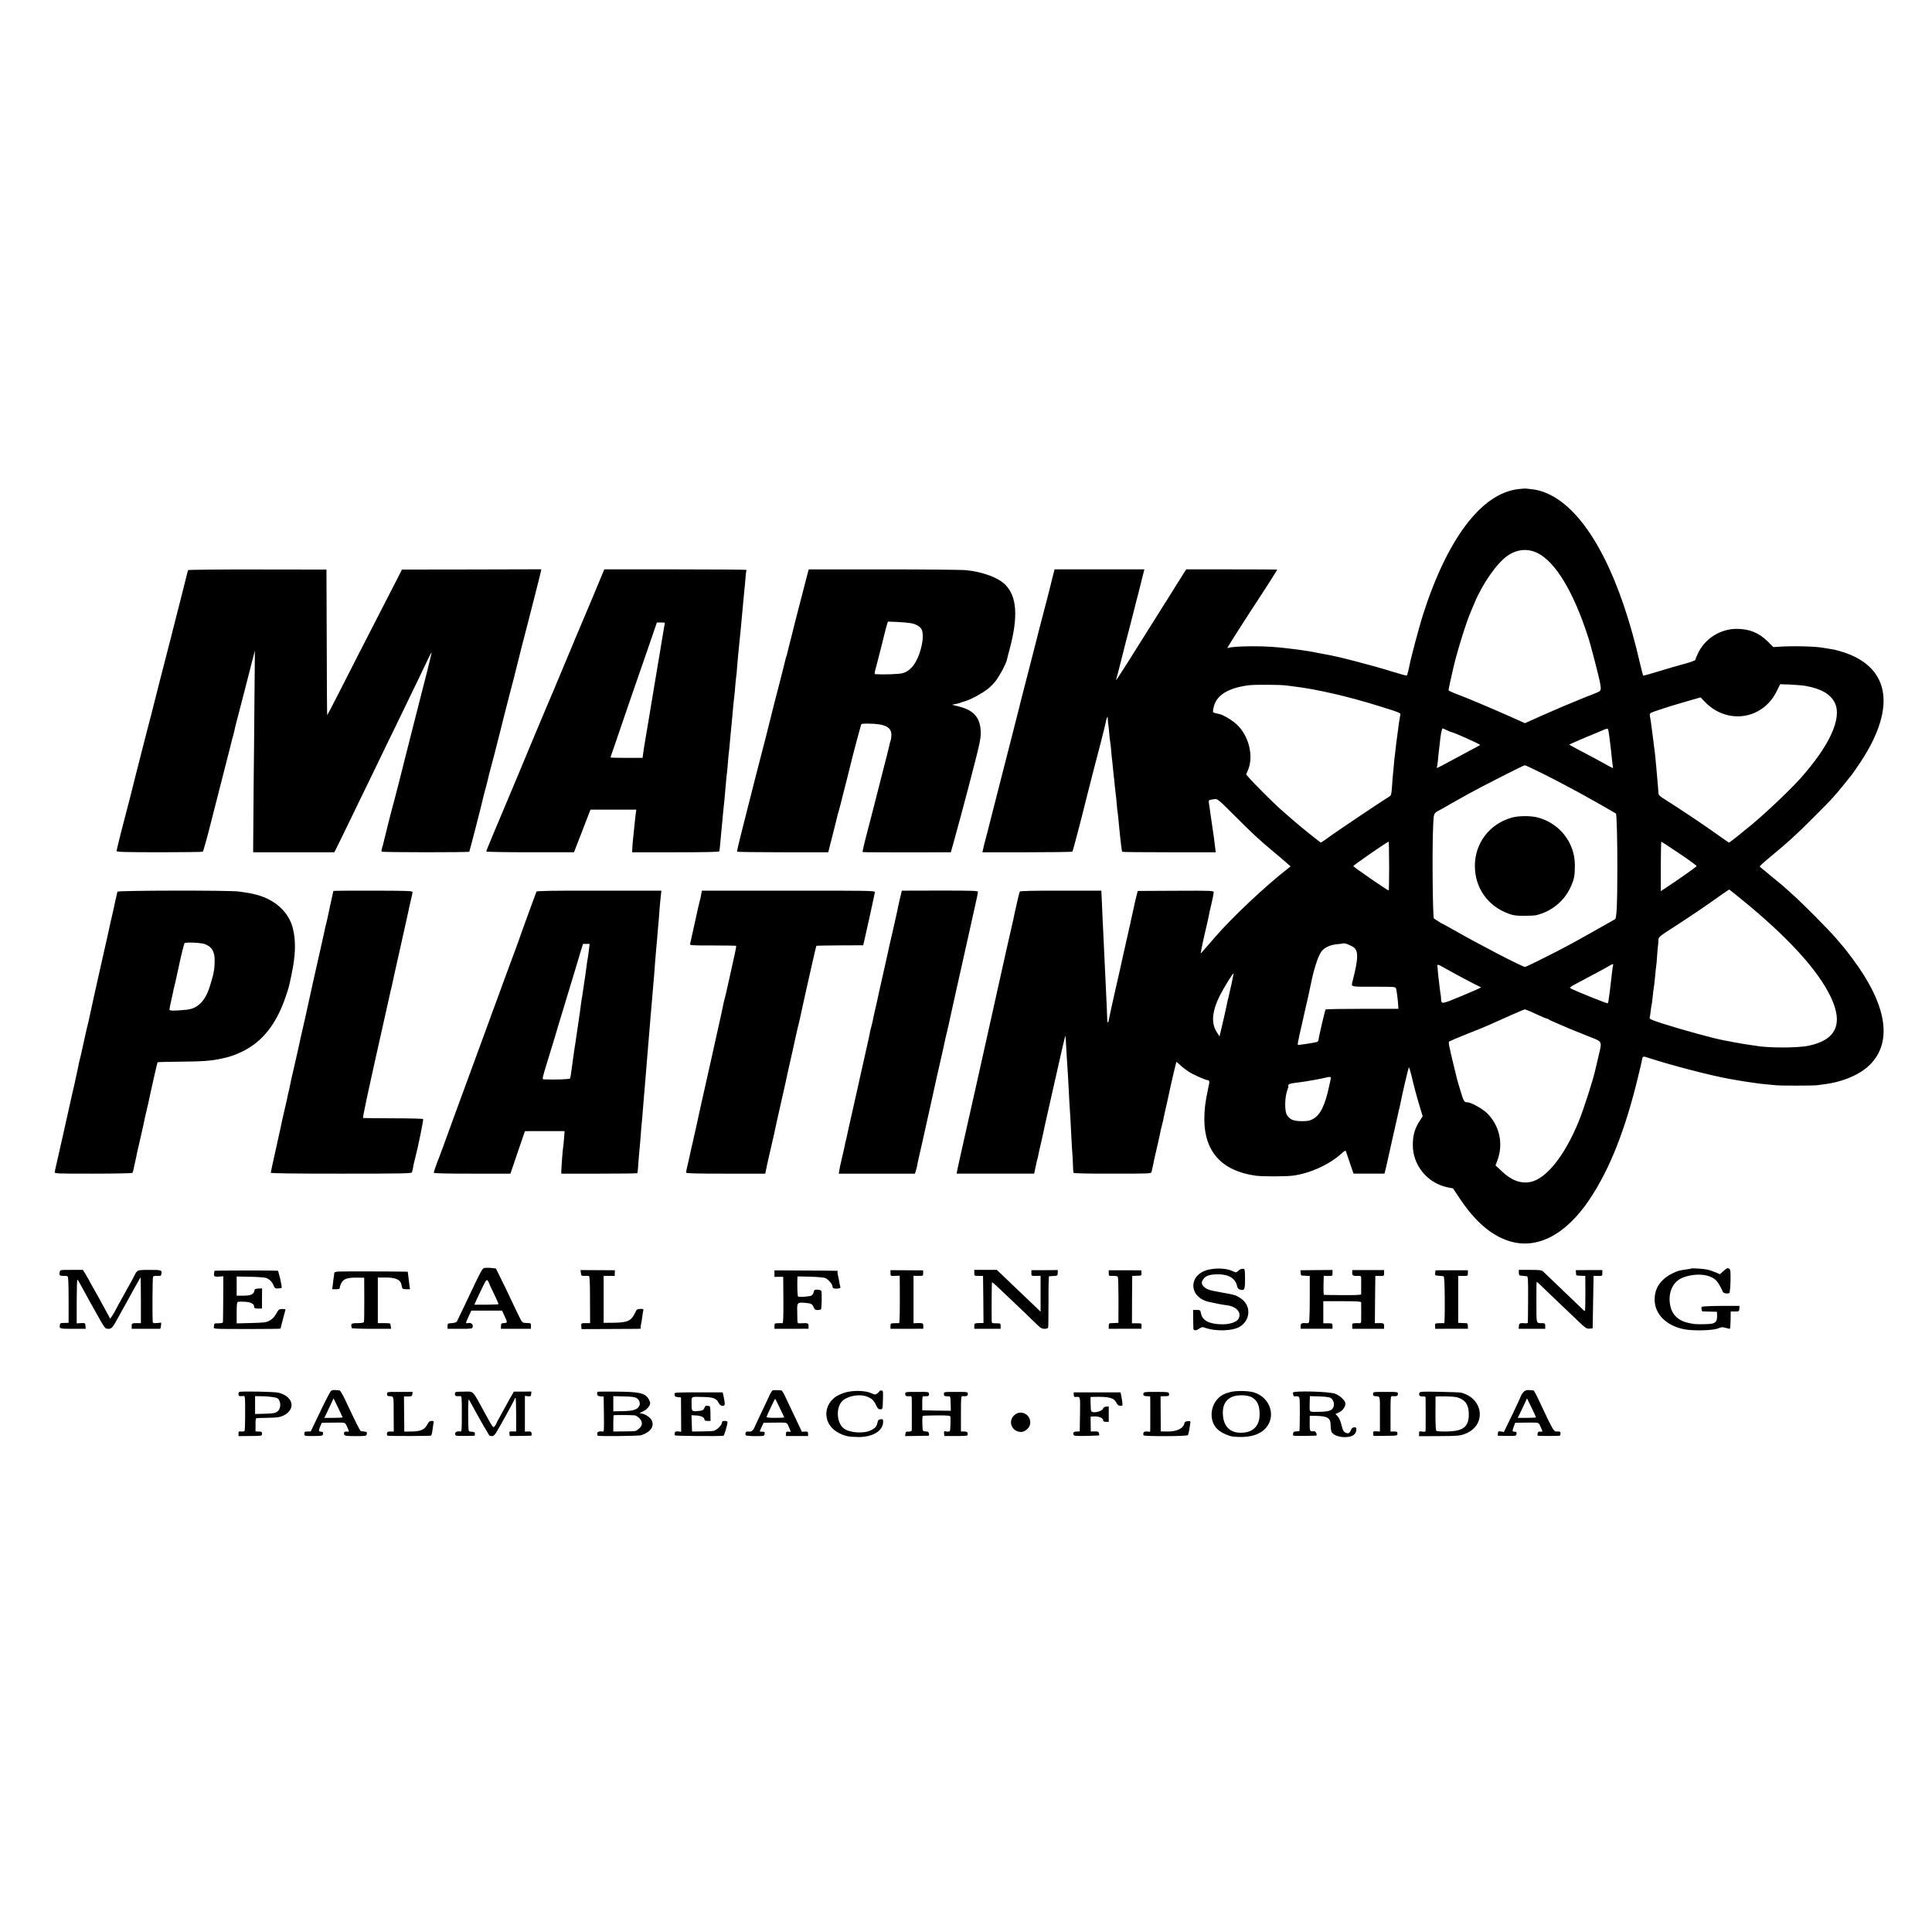 <?xml version="1.0" standalone="no"?>
<!DOCTYPE svg PUBLIC "-//W3C//DTD SVG 20010904//EN"
 "http://www.w3.org/TR/2001/REC-SVG-20010904/DTD/svg10.dtd">
<svg version="1.0" xmlns="http://www.w3.org/2000/svg"
 width="2098pt" height="2098pt" viewBox="0 0 2098 2098"
 preserveAspectRatio="xMidYMid meet">
<g transform="translate(0,2098) scale(0.1,-0.1)"
fill="#000000" stroke="none">
<path d="M16483 15668 c-397 -48 -768 -540 -1032 -1368 -38 -120 -128 -456
-145 -545 -10 -52 -25 -107 -29 -111 -2 -3 -72 16 -153 41 -235 74 -610 170
-739 191 -16 2 -50 9 -75 14 -60 13 -155 28 -210 35 -25 3 -62 7 -82 10 -154
20 -263 27 -423 27 -140 -1 -240 -8 -259 -19 -5 -4 -7 1 -3 10 5 14 273 432
350 547 46 69 187 290 187 294 0 2 -222 3 -494 3 l-495 0 -29 -46 c-40 -63
-178 -282 -385 -613 -343 -547 -362 -576 -343 -524 4 11 27 100 52 199 24 98
67 265 95 370 27 105 51 200 54 211 2 12 18 73 35 136 16 63 32 126 35 140 3
14 11 48 19 76 l13 51 -487 0 -488 0 -21 -81 c-12 -45 -23 -90 -25 -101 -3
-11 -16 -63 -29 -115 -45 -168 -139 -535 -142 -550 -2 -8 -24 -96 -50 -195
-52 -203 -47 -183 -75 -290 -11 -44 -23 -90 -26 -102 -2 -12 -25 -102 -50
-199 -25 -98 -47 -184 -49 -193 -2 -9 -24 -95 -49 -191 -72 -283 -188 -734
-192 -752 -8 -35 -20 -80 -59 -228 -2 -8 -7 -29 -10 -45 l-7 -30 485 0 c267 0
488 3 492 7 6 6 86 310 150 568 25 102 89 350 162 630 25 96 47 188 50 204 2
16 8 38 13 50 7 18 9 16 10 -14 1 -19 3 -44 5 -55 2 -11 7 -54 10 -95 4 -41 8
-82 10 -90 2 -8 7 -51 11 -95 3 -44 8 -87 9 -95 2 -8 6 -51 10 -95 4 -44 9
-87 10 -96 2 -9 6 -52 10 -95 4 -43 9 -87 11 -98 2 -10 6 -53 10 -94 3 -42 7
-84 9 -94 4 -17 10 -81 20 -188 2 -19 6 -59 9 -87 3 -29 9 -77 12 -105 3 -29
8 -55 11 -58 2 -3 232 -5 510 -5 l505 0 -7 55 c-9 82 -13 106 -29 215 -8 55
-18 123 -22 150 -3 28 -10 71 -14 98 -8 52 -11 49 63 60 26 4 47 -13 205 -172
204 -204 276 -271 426 -396 59 -49 127 -106 149 -127 l42 -36 -30 -24 c-248
-193 -599 -524 -792 -746 -56 -64 -113 -130 -128 -147 l-26 -30 6 40 c3 22 22
106 40 186 19 80 37 159 40 176 2 17 16 78 30 137 14 58 25 115 25 125 0 19
-10 20 -412 18 l-413 -2 -18 -70 c-9 -38 -20 -82 -22 -97 -3 -16 -12 -58 -21
-95 -9 -38 -18 -79 -20 -93 -3 -14 -9 -41 -14 -60 -5 -19 -11 -47 -14 -63 -3
-15 -7 -35 -10 -45 -3 -9 -7 -28 -10 -42 -2 -14 -11 -54 -20 -90 -8 -36 -17
-76 -20 -90 -2 -14 -35 -158 -72 -320 -37 -162 -69 -310 -72 -328 -7 -52 -18
-46 -19 11 -1 46 -4 116 -18 412 -2 39 -7 133 -10 210 -3 77 -8 174 -10 215
-2 41 -7 145 -11 230 -4 85 -8 178 -9 205 -2 28 -3 64 -4 82 l-1 31 -440 0
c-298 1 -442 -3 -446 -10 -5 -8 -34 -132 -60 -253 -2 -11 -6 -29 -8 -40 -3
-11 -21 -92 -41 -180 -20 -88 -38 -167 -40 -176 -10 -48 -91 -411 -110 -494
-21 -95 -206 -923 -209 -939 -3 -12 -30 -133 -61 -271 -72 -320 -104 -465
-110 -490 -2 -11 -11 -51 -20 -90 -9 -38 -18 -84 -21 -100 l-6 -30 421 0 421
0 16 75 c8 41 18 82 21 90 2 8 7 26 9 40 2 14 15 72 29 130 13 58 26 116 29
130 3 14 7 34 9 45 3 11 39 173 81 360 118 527 145 641 146 625 2 -16 4 -38
14 -225 4 -66 9 -149 12 -185 2 -36 6 -110 9 -165 4 -91 8 -152 20 -345 2 -36
7 -123 10 -195 4 -71 8 -146 10 -165 2 -19 5 -72 6 -116 1 -45 4 -86 8 -91 3
-5 191 -9 424 -8 410 0 418 0 422 20 14 59 27 123 31 145 3 14 16 70 29 125
22 94 30 133 39 180 2 11 9 40 16 65 7 25 14 56 16 70 3 14 20 95 40 180 19
85 36 164 38 175 10 48 58 250 60 253 2 1 20 -13 41 -33 20 -20 62 -52 92 -72
56 -36 185 -93 209 -93 13 0 19 -13 15 -34 -1 -4 -8 -39 -16 -77 -28 -134 -37
-212 -37 -318 2 -350 192 -557 557 -608 68 -10 326 -10 402 0 185 23 400 121
530 240 30 28 44 35 48 26 3 -8 22 -66 44 -129 l39 -115 168 0 168 0 8 30 c4
17 10 39 12 50 3 11 32 144 66 295 34 151 63 283 66 293 2 10 5 26 8 35 3 9 7
28 10 42 20 109 91 410 96 410 3 0 16 -44 29 -97 28 -120 55 -219 92 -342 l28
-93 -27 -42 c-57 -84 -80 -161 -80 -268 -1 -223 159 -417 379 -462 l58 -11 74
-112 c166 -248 340 -398 532 -459 304 -98 621 67 879 456 219 329 387 755 527
1338 22 90 41 172 42 182 5 31 11 32 73 11 223 -74 672 -191 864 -225 14 -2
52 -9 85 -15 71 -12 105 -18 165 -26 25 -3 56 -8 70 -10 14 -2 54 -7 90 -10
36 -4 83 -8 105 -10 56 -6 403 -5 445 0 19 3 53 7 75 10 204 25 391 104 499
211 252 249 186 655 -187 1153 -39 53 -81 107 -93 121 -12 14 -52 61 -90 105
-82 96 -366 382 -483 485 -46 41 -89 80 -95 85 -9 8 -228 189 -246 203 -5 4
34 41 114 107 191 158 278 236 471 430 210 209 233 235 413 461 13 16 56 79
97 140 405 613 312 1062 -250 1210 -16 4 -32 8 -35 9 -3 0 -27 4 -53 9 -27 4
-57 9 -67 11 -82 16 -322 22 -484 12 l-59 -4 -61 61 c-96 95 -199 137 -339
137 -179 -1 -345 -107 -421 -271 -14 -30 -26 -60 -26 -66 0 -6 -55 -26 -122
-44 -68 -18 -194 -55 -282 -82 -87 -27 -160 -47 -163 -45 -2 3 -17 63 -34 133
-206 902 -520 1530 -889 1780 -88 60 -191 101 -275 110 -27 3 -59 6 -70 8 -11
2 -52 -1 -92 -6z m212 -693 c195 -95 392 -421 550 -910 31 -94 123 -452 132
-510 12 -80 14 -77 -72 -111 -44 -17 -89 -34 -100 -39 -192 -78 -292 -121
-453 -192 l-192 -86 -184 82 c-232 102 -435 188 -553 232 -51 19 -93 39 -93
44 0 10 27 135 55 255 44 186 143 501 190 605 7 17 24 57 38 90 87 208 243
431 357 510 103 71 219 82 325 30z m-2725 -1439 c19 -3 58 -8 85 -11 239 -28
595 -110 925 -214 234 -73 234 -73 225 -100 -4 -15 -17 -102 -30 -206 -4 -27
-8 -61 -10 -75 -2 -14 -7 -52 -10 -85 -4 -33 -8 -71 -10 -85 -2 -14 -7 -59
-10 -100 -4 -41 -9 -93 -11 -115 -2 -22 -6 -76 -9 -120 -4 -59 -9 -83 -21 -90
-100 -62 -545 -361 -632 -423 -62 -45 -115 -82 -118 -82 -5 0 -203 158 -269
215 -94 81 -145 125 -194 170 -78 71 -258 252 -308 308 l-41 48 19 43 c66 151
12 376 -121 499 -49 46 -141 101 -184 112 -6 1 -26 6 -44 10 -33 8 -33 9 -26
49 23 141 153 226 389 255 65 8 348 6 405 -3z m5640 -5 c166 -30 267 -88 314
-182 82 -165 -54 -464 -374 -823 -133 -148 -443 -438 -588 -550 -15 -11 -29
-23 -32 -26 -13 -13 -150 -120 -154 -120 -3 0 -61 40 -129 89 -135 97 -400
274 -544 365 -84 52 -93 61 -94 89 -1 18 -3 43 -4 57 -5 65 -17 196 -20 229
-2 20 -7 67 -10 105 -4 38 -8 77 -10 85 -2 9 -6 45 -10 81 -4 36 -9 73 -11 84
-2 10 -6 44 -10 75 -3 31 -10 74 -14 96 -7 28 -6 43 3 51 11 11 218 78 377
123 41 12 96 28 121 35 l46 13 45 -47 c241 -253 631 -196 782 115 l37 75 112
-4 c62 -3 137 -9 167 -15z m-3898 -481 c23 -11 45 -20 49 -20 20 0 319 -134
312 -140 -4 -4 -60 -34 -123 -67 -63 -33 -165 -88 -227 -122 -111 -60 -129
-68 -120 -53 3 4 8 39 12 77 3 39 8 84 10 100 2 17 7 55 10 85 9 92 22 160 31
160 3 0 24 -9 46 -20z m1752 3 c3 -10 8 -38 11 -63 3 -25 8 -61 10 -80 3 -19
7 -53 9 -75 13 -133 18 -171 21 -182 3 -7 2 -13 -1 -13 -5 0 -73 36 -170 91
-19 10 -96 51 -170 90 -74 39 -134 72 -134 73 0 2 200 89 250 108 14 6 54 23
90 38 80 34 77 34 84 13z m-721 -469 c95 -48 195 -99 222 -114 28 -15 95 -51
150 -80 87 -46 425 -237 433 -245 8 -7 16 -305 15 -580 0 -403 -7 -556 -25
-567 -39 -24 -435 -246 -522 -292 -168 -89 -443 -226 -455 -226 -29 0 -507
248 -770 399 -69 39 -127 71 -130 71 -3 0 -23 12 -45 27 -23 15 -43 28 -45 29
-13 9 -20 766 -8 1007 6 140 4 135 76 173 20 10 52 28 71 40 19 11 60 35 90
51 30 17 98 54 150 84 146 81 593 308 608 309 7 0 90 -39 185 -86z m-1658
-1009 c0 -146 -2 -265 -5 -265 -13 0 -384 256 -384 265 0 9 370 265 383 265 3
0 6 -119 6 -265z m3151 137 c104 -70 189 -132 188 -137 -1 -8 -206 -152 -349
-246 l-40 -26 0 269 c0 147 3 268 6 268 3 0 91 -58 195 -128z m670 -494 c503
-408 833 -768 974 -1063 140 -293 60 -469 -241 -531 -118 -25 -444 -25 -574 0
-11 2 -45 7 -75 11 -30 4 -98 15 -150 25 -52 10 -106 21 -120 23 -111 20 -431
108 -653 178 -130 42 -157 53 -153 67 3 9 8 42 11 72 3 30 8 62 11 71 2 9 6
36 8 60 4 44 14 125 21 166 2 12 6 57 10 100 4 43 8 85 10 93 2 8 7 59 10 113
4 54 8 106 10 115 2 9 4 33 4 52 1 35 5 38 169 144 169 109 344 227 506 343
49 34 91 63 93 63 3 0 61 -46 129 -102z m-4198 -532 c44 -44 40 -126 -19 -356
-18 -70 -33 -65 227 -65 228 0 237 0 244 -20 7 -19 22 -138 24 -195 l1 -25
-392 0 c-215 0 -394 -3 -398 -7 -6 -6 -74 -294 -77 -331 -1 -9 -9 -19 -18 -22
-35 -10 -203 -36 -207 -31 -3 2 5 47 16 98 12 51 23 102 26 113 2 11 16 72 30
135 26 108 61 266 71 319 30 151 74 288 109 342 30 47 99 80 178 86 34 3 64 7
65 8 10 9 99 -27 120 -49z m1057 -261 c72 -40 189 -102 254 -135 l65 -32 -38
-19 c-22 -10 -115 -50 -209 -89 -179 -74 -186 -75 -188 -20 0 14 -2 34 -4 45
-2 11 -7 43 -10 70 -3 28 -8 66 -10 85 -3 19 -7 60 -10 91 -2 31 -5 60 -6 65
-4 24 5 23 59 -7 31 -17 75 -42 97 -54z m1751 68 c-5 -18 -9 -54 -22 -168 -8
-78 -15 -130 -28 -217 -1 -10 -5 -20 -8 -23 -5 -5 -339 129 -396 159 -24 12
-20 15 99 78 181 95 280 149 314 170 38 23 48 23 41 1z m-4142 -195 c-14 -62
-30 -131 -35 -153 -6 -22 -13 -51 -15 -65 -5 -27 -48 -222 -69 -305 l-12 -50
-31 49 c-62 96 -50 227 36 398 41 81 138 238 147 238 2 0 -8 -51 -21 -112z
m3302 -328 c58 -27 112 -50 118 -50 7 0 16 -4 22 -9 5 -5 50 -26 99 -46 50
-21 108 -46 130 -56 22 -9 108 -44 190 -77 175 -69 164 -47 121 -232 -15 -63
-29 -123 -31 -133 -24 -110 -128 -435 -182 -566 -151 -370 -352 -622 -523
-656 -108 -21 -209 17 -316 120 l-64 60 19 50 c70 183 26 384 -114 520 -48 46
-172 115 -209 115 -39 0 -40 3 -87 160 -12 41 -23 80 -25 85 -1 6 -16 66 -33
135 -17 69 -33 136 -36 150 -2 14 -10 47 -16 73 -6 28 -8 52 -3 57 5 4 95 42
199 84 105 41 201 80 215 87 208 94 398 177 407 178 7 1 61 -21 119 -49z
m-2223 -694 c0 -3 -9 -41 -18 -84 -45 -213 -96 -318 -175 -362 -38 -21 -58
-25 -125 -25 -91 1 -130 18 -160 68 -28 46 -24 196 6 275 6 15 10 28 10 30 -9
29 7 36 104 47 67 7 285 46 310 55 23 8 51 6 48 -4z"/>
<path d="M16415 12101 c-241 -69 -400 -278 -399 -526 1 -237 140 -434 364
-516 53 -20 84 -24 170 -24 58 0 118 3 133 7 168 41 306 155 374 308 38 84 45
123 45 235 0 244 -166 456 -405 518 -76 20 -207 19 -282 -2z"/>
<path d="M2044 14789 c-3 -5 -7 -17 -9 -26 -2 -10 -38 -153 -80 -318 -42 -165
-79 -308 -81 -317 -9 -40 -14 -58 -44 -173 -27 -104 -176 -684 -185 -725 -2
-8 -29 -112 -60 -230 -58 -228 -175 -685 -180 -710 -2 -8 -13 -51 -25 -95 -35
-129 -113 -439 -114 -455 -1 -12 61 -14 462 -15 255 0 468 3 474 6 5 3 43 136
83 295 40 159 101 397 135 529 55 214 98 382 104 410 1 6 5 19 9 30 3 11 8 31
11 45 8 40 11 51 81 320 37 140 69 264 71 275 2 11 20 79 38 150 l34 130 -5
-550 c-2 -302 -6 -680 -8 -840 -3 -300 -6 -731 -6 -775 l1 -25 441 0 440 0 84
170 c45 93 115 238 155 320 40 83 111 229 158 325 46 96 117 243 157 325 40
83 111 229 158 325 174 359 274 567 307 637 19 40 36 71 37 69 3 -3 -76 -320
-171 -686 -33 -129 -124 -489 -132 -520 -1 -8 -22 -87 -44 -175 -23 -88 -44
-169 -46 -179 -2 -10 -8 -33 -13 -50 -11 -32 -110 -425 -117 -459 -2 -11 -8
-35 -15 -54 -6 -19 -8 -37 -4 -41 9 -9 945 -9 951 -1 4 7 133 506 140 542 2
10 6 27 9 37 3 10 7 27 9 37 3 10 14 54 26 98 12 44 23 91 26 105 3 14 9 39
14 55 8 24 91 347 105 405 13 56 100 398 129 507 20 73 38 143 40 155 3 13 35
140 71 283 37 143 69 267 71 275 2 8 33 130 69 270 36 140 67 265 69 276 l4
22 -756 -2 -757 -1 -38 -75 c-22 -41 -105 -203 -185 -360 -80 -157 -194 -379
-254 -495 -59 -115 -158 -310 -220 -432 -62 -122 -114 -220 -115 -219 -2 1 -4
358 -5 792 l-3 789 -748 1 c-411 1 -750 -3 -753 -7z"/>
<path d="M6420 14456 c-79 -188 -151 -359 -161 -381 -10 -22 -63 -150 -119
-285 -97 -234 -181 -432 -200 -475 -5 -11 -61 -144 -124 -295 -121 -293 -275
-659 -470 -1122 -36 -86 -66 -160 -66 -165 0 -4 214 -8 477 -8 l476 0 90 232
89 231 249 0 249 0 -4 -26 c-4 -26 -14 -116 -21 -191 -2 -20 -7 -67 -11 -106
-4 -38 -8 -86 -8 -105 l-1 -35 473 0 c310 0 472 3 473 10 0 5 2 17 4 26 1 10
6 50 9 90 4 41 9 94 11 119 3 25 7 72 10 105 6 65 12 131 21 210 5 49 8 89 19
215 3 36 7 79 10 95 2 17 7 66 10 110 3 44 8 91 10 105 2 14 7 59 10 100 3 41
8 91 10 110 2 19 7 64 10 100 3 36 8 85 10 110 2 25 7 74 10 110 4 36 8 76 10
90 2 14 7 63 10 110 4 47 9 93 11 103 2 10 6 55 9 100 3 45 8 98 10 117 2 19
7 64 10 100 4 36 8 81 10 100 2 19 7 64 10 100 3 36 8 90 11 120 6 62 9 91 19
205 4 44 8 91 10 105 2 14 7 63 10 110 4 47 9 88 11 91 2 3 -345 6 -770 6
l-774 0 -142 -341z m800 -239 c0 -2 -4 -28 -10 -58 -9 -53 -16 -93 -26 -154
-2 -16 -6 -41 -9 -55 -3 -14 -7 -38 -9 -55 -3 -16 -12 -73 -21 -125 -9 -52
-18 -108 -21 -125 -4 -25 -45 -270 -59 -355 -7 -42 -14 -84 -19 -115 -3 -16
-15 -88 -27 -160 -11 -71 -22 -137 -24 -145 -2 -8 -6 -39 -10 -67 l-7 -53
-174 0 c-96 0 -174 2 -174 5 0 2 16 51 36 107 19 57 44 128 54 158 68 200 189
551 331 960 22 63 49 143 61 178 l21 62 43 0 c24 0 44 -1 44 -3z"/>
<path d="M8767 14741 c-21 -80 -127 -493 -132 -511 -2 -8 -22 -89 -45 -180
-23 -91 -44 -172 -45 -180 -2 -8 -4 -15 -5 -15 -1 0 -3 -7 -5 -15 -1 -8 -31
-123 -64 -255 -34 -132 -64 -247 -66 -255 -2 -8 -20 -80 -40 -160 -20 -80 -38
-152 -40 -160 -7 -28 -42 -164 -125 -485 -45 -176 -83 -327 -85 -335 -2 -8
-29 -113 -59 -233 -31 -120 -54 -222 -52 -225 2 -4 226 -7 497 -7 l493 0 28
110 c15 61 30 119 33 130 2 11 9 38 15 60 6 22 13 51 16 65 3 14 8 34 11 45 4
11 8 25 9 30 2 6 12 46 24 90 11 44 22 89 25 100 3 10 21 82 41 160 20 77 38
149 40 160 11 53 113 437 118 442 3 3 38 6 79 5 176 -2 247 -37 247 -123 0
-21 -4 -49 -9 -62 -5 -13 -12 -37 -14 -53 -3 -16 -28 -117 -56 -224 -27 -107
-80 -312 -116 -455 -37 -143 -79 -308 -95 -367 -15 -60 -25 -109 -22 -111 4
-2 221 -3 482 -3 l475 1 23 80 c25 88 160 588 167 620 2 11 34 133 70 270 50
193 65 266 65 320 0 167 -68 250 -240 294 l-73 18 39 8 c43 9 42 9 64 18 8 3
32 11 53 17 56 17 174 82 234 129 28 22 69 64 90 93 43 58 106 178 116 218 3
14 17 70 32 125 93 350 78 569 -49 696 -75 76 -241 138 -421 157 -44 5 -447 9
-897 9 l-816 0 -15 -56z m1118 -527 c60 -9 111 -39 125 -73 17 -42 14 -114 -9
-203 -39 -149 -108 -243 -198 -268 -36 -11 -208 -17 -300 -11 -8 1 -6 20 8 68
10 37 37 141 60 232 22 92 47 190 55 219 l16 52 101 -4 c56 -3 120 -8 142 -12z"/>
<path d="M1275 11297 c-3 -11 -39 -170 -49 -222 -3 -11 -11 -49 -20 -85 -8
-36 -17 -76 -20 -90 -2 -14 -32 -146 -66 -295 -64 -282 -148 -662 -156 -705
-3 -14 -7 -31 -9 -38 -3 -8 -19 -78 -36 -155 -17 -78 -33 -150 -35 -159 -2
-10 -6 -27 -9 -39 -2 -11 -6 -28 -9 -37 -3 -9 -7 -28 -10 -42 -2 -14 -14 -69
-26 -124 -12 -54 -23 -106 -25 -115 -2 -9 -10 -45 -19 -81 -8 -36 -17 -76 -20
-90 -3 -14 -42 -187 -86 -385 -45 -198 -83 -369 -86 -380 -3 -20 1 -20 415
-20 231 0 423 4 427 8 4 4 9 14 10 21 1 8 10 47 19 87 9 41 19 85 21 99 3 14
13 61 24 105 10 44 22 96 26 115 4 19 8 37 9 40 3 11 26 116 29 135 3 11 12
52 21 90 16 68 20 83 30 135 21 101 83 371 86 375 3 2 113 5 244 6 249 2 341
9 453 34 12 3 32 7 44 10 47 10 126 39 183 68 215 106 365 295 465 587 36 106
33 92 64 239 47 215 51 377 15 515 -46 174 -193 308 -395 360 -62 16 -85 20
-193 35 -107 14 -1311 12 -1316 -2z m942 -567 c81 -26 116 -82 114 -184 0 -39
-3 -82 -6 -96 -2 -14 -7 -38 -10 -55 -4 -16 -20 -73 -36 -125 -50 -161 -132
-243 -254 -255 -137 -13 -185 -13 -185 2 0 7 9 55 21 106 11 50 23 103 25 117
3 14 7 33 10 42 3 9 7 25 9 35 2 10 11 52 20 93 10 41 21 93 25 115 16 76 48
204 54 213 7 12 167 6 213 -8z"/>
<path d="M3620 11305 c0 -3 -14 -66 -31 -142 -16 -76 -32 -149 -35 -163 -3
-14 -7 -33 -10 -42 -3 -9 -7 -25 -9 -35 -2 -10 -11 -52 -20 -93 -9 -41 -23
-102 -30 -135 -7 -33 -43 -193 -80 -355 -36 -162 -70 -315 -75 -340 -5 -25
-11 -54 -14 -65 -32 -138 -79 -345 -82 -365 -3 -14 -14 -63 -25 -110 -47 -204
-59 -257 -63 -283 -3 -15 -7 -35 -10 -45 -3 -9 -7 -28 -10 -42 -2 -14 -16 -77
-31 -140 -15 -63 -29 -124 -31 -135 -1 -11 -30 -141 -63 -290 -33 -148 -61
-275 -61 -280 0 -7 258 -10 765 -10 672 0 766 2 769 15 4 14 11 45 20 96 2 11
9 38 15 60 28 104 92 416 86 422 -4 4 -149 8 -323 8 -175 1 -322 2 -328 3 -9
1 37 216 241 1126 26 116 49 218 51 228 2 10 5 26 8 35 3 9 7 28 10 42 4 19
63 288 91 410 28 123 85 381 89 400 2 14 14 65 25 113 12 48 21 94 21 101 0
11 -76 14 -430 14 -236 1 -430 -1 -430 -3z"/>
<path d="M5825 11297 c-2 -7 -40 -111 -85 -232 -44 -121 -83 -227 -85 -235 -2
-8 -31 -89 -65 -180 -34 -91 -88 -239 -122 -330 -33 -91 -76 -208 -95 -260
-20 -52 -44 -117 -53 -145 -17 -48 -116 -318 -277 -755 -42 -113 -88 -240
-104 -283 -103 -285 -162 -445 -169 -462 -21 -50 -60 -161 -60 -170 0 -7 147
-10 416 -10 l417 0 78 230 c43 127 79 230 79 231 0 1 97 1 216 1 l215 0 -6
-81 c-4 -45 -8 -88 -10 -96 -4 -23 -18 -200 -19 -245 l-1 -40 412 0 c227 0
413 2 414 5 0 3 2 12 4 20 1 9 6 61 9 115 4 55 9 114 11 130 2 17 7 66 10 110
6 82 10 138 20 235 2 30 7 87 10 125 3 39 7 93 10 120 2 28 7 82 10 120 3 39
7 93 10 120 2 28 7 84 10 125 4 41 8 95 10 120 6 67 14 166 20 240 3 36 7 91
10 123 3 31 7 83 10 115 2 31 7 84 10 117 3 33 7 87 10 120 3 33 7 85 10 115
2 30 7 86 9 123 3 37 8 91 10 120 3 29 8 84 11 122 3 39 7 93 10 120 5 53 14
155 20 245 3 30 7 80 11 112 l6 56 -677 0 c-513 1 -677 -2 -680 -11z m571
-626 c-4 -32 -9 -69 -11 -82 -5 -22 -9 -52 -21 -141 -3 -24 -11 -83 -19 -133
-8 -49 -16 -108 -19 -130 -4 -22 -8 -51 -11 -65 -2 -14 -7 -47 -10 -75 -3 -27
-8 -61 -10 -75 -3 -14 -7 -41 -9 -60 -3 -19 -7 -53 -11 -75 -14 -95 -27 -182
-30 -204 -3 -13 -7 -45 -11 -70 -3 -25 -8 -57 -10 -71 -2 -14 -9 -66 -16 -117
-6 -50 -14 -97 -18 -104 -7 -10 -164 -15 -283 -10 -22 1 -21 2 38 196 26 83
59 193 75 245 15 52 71 239 125 415 53 176 103 343 112 370 8 28 28 94 44 148
l30 97 36 0 36 0 -7 -59z"/>
<path d="M7616 11277 c-3 -18 -6 -35 -7 -39 0 -4 -5 -22 -10 -40 -5 -18 -30
-125 -54 -238 -25 -113 -47 -214 -50 -226 -5 -21 -4 -21 245 -21 138 0 252 -2
254 -4 2 -2 -4 -40 -14 -84 -10 -44 -38 -174 -64 -289 -25 -114 -48 -211 -50
-215 -2 -3 -7 -22 -10 -41 -3 -19 -35 -168 -72 -330 -36 -162 -68 -304 -70
-315 -4 -19 -101 -452 -109 -485 -6 -27 -36 -164 -41 -190 -3 -14 -18 -81 -34
-150 -16 -69 -31 -136 -34 -150 -2 -14 -14 -65 -25 -113 -12 -48 -21 -93 -21
-100 0 -9 98 -12 430 -12 l430 0 6 30 c6 33 18 87 59 265 15 63 28 124 31 135
2 11 15 72 29 135 15 63 28 125 31 138 3 13 18 80 34 150 16 70 31 138 34 152
5 26 20 95 54 245 12 50 23 101 26 115 4 23 44 201 50 225 2 6 6 21 9 35 4 14
23 99 42 190 20 91 38 172 40 180 2 8 26 118 55 245 28 126 53 231 55 234 3 2
118 4 257 5 l252 1 63 280 c34 154 63 288 63 297 0 16 -64 17 -939 16 l-939 0
-6 -31z"/>
<path d="M9769 11207 c-13 -56 -24 -109 -25 -117 -1 -8 -19 -87 -39 -175 -21
-88 -41 -178 -46 -200 -4 -22 -10 -49 -13 -60 -2 -11 -16 -74 -31 -140 -23
-103 -50 -222 -71 -315 -3 -13 -12 -56 -20 -95 -9 -38 -18 -79 -21 -90 -6 -25
-23 -102 -29 -135 -3 -14 -9 -38 -14 -55 -5 -16 -11 -43 -14 -60 -2 -16 -16
-82 -31 -145 -14 -63 -44 -194 -65 -290 -21 -96 -64 -287 -95 -425 -31 -137
-59 -261 -61 -275 -3 -14 -7 -33 -10 -42 -3 -10 -8 -30 -10 -45 -3 -16 -16
-75 -30 -133 -14 -58 -27 -121 -30 -140 l-5 -35 413 0 413 0 12 35 c6 20 14
54 17 75 4 22 9 48 12 57 3 9 6 25 8 35 2 10 18 81 36 158 17 77 54 241 81
365 27 124 60 272 73 330 14 58 28 121 32 140 10 44 9 39 17 75 7 29 11 48 22
98 19 91 27 126 35 157 8 29 24 101 55 245 2 11 25 112 50 225 25 113 73 324
105 470 32 146 75 335 94 422 20 86 36 163 36 172 0 13 -47 15 -414 15 l-413
-1 -24 -101z"/>
<path d="M5272 7212 c-37 -4 -24 19 -231 -417 -39 -82 -75 -157 -79 -165 -6
-9 -27 -16 -56 -18 -44 -3 -46 -5 -46 -33 l0 -29 134 0 c126 0 134 1 139 20 7
28 -16 49 -47 43 -14 -3 -26 -2 -26 2 0 4 13 35 29 70 l29 63 167 0 167 0 26
-57 c36 -78 37 -76 -20 -80 -13 -1 -18 -10 -18 -31 l0 -30 163 0 162 0 1 30
c1 17 -3 30 -10 31 -6 1 -28 2 -48 3 -37 1 -38 2 -86 101 -26 55 -64 133 -83
174 -19 41 -61 129 -94 195 l-60 121 -40 5 c-22 3 -55 4 -73 2z m38 -164 c0
-4 24 -57 54 -117 30 -61 52 -112 48 -114 -4 -2 -64 -4 -134 -5 l-127 0 23 52
c13 28 43 90 66 139 38 78 44 85 56 70 7 -10 14 -21 14 -25z"/>
<path d="M13131 7194 c-229 -47 -230 -302 -1 -352 75 -17 153 -32 191 -36 108
-13 165 -79 128 -148 -18 -33 -90 -58 -166 -59 -143 -1 -225 38 -240 114 -8
41 -10 42 -48 42 l-39 0 1 -95 c1 -52 2 -101 2 -108 2 -23 30 -24 62 -1 27 19
36 21 63 11 120 -43 307 -36 384 14 114 74 118 228 8 303 -54 37 -60 39 -216
67 -125 22 -154 31 -184 59 -30 28 -33 51 -10 83 26 38 70 53 152 54 123 2
198 -43 216 -129 5 -21 14 -33 31 -37 50 -13 55 -3 55 115 0 80 -3 109 -12
110 -27 3 -44 -3 -64 -23 -20 -18 -24 -18 -50 -5 -64 32 -167 41 -263 21z"/>
<path d="M18368 7205 c-2 -2 -23 -5 -48 -9 -78 -10 -102 -16 -157 -43 -131
-65 -197 -163 -195 -291 4 -156 129 -279 322 -317 103 -19 309 -14 368 10 38
15 49 16 83 5 21 -7 42 -11 45 -8 3 4 6 47 7 97 l1 90 36 -1 c54 -1 56 0 58
32 l2 29 -202 0 c-126 -1 -205 -5 -209 -11 -7 -12 0 -48 10 -49 3 0 40 -1 81
-2 l75 -2 1 -45 c0 -51 -9 -68 -45 -81 -26 -10 -178 -13 -221 -4 -72 14 -88
19 -124 37 -55 28 -94 75 -111 132 -40 135 4 269 107 322 80 41 210 55 291 30
83 -25 111 -54 167 -176 7 -15 51 -22 69 -11 6 4 11 60 13 130 2 98 -1 124
-12 132 -22 13 -24 12 -66 -25 l-37 -33 -51 22 c-28 12 -71 26 -96 30 -46 8
-157 15 -162 10z"/>
<path d="M648 7166 c-7 -34 1 -42 42 -41 19 1 40 -2 45 -6 7 -5 10 -99 10
-256 l0 -248 -42 -1 c-47 0 -50 -2 -53 -24 -6 -39 -4 -40 141 -40 l140 0 -3
32 c-3 32 -4 32 -49 30 l-46 -3 0 240 c0 132 3 238 8 236 4 -3 31 -49 60 -103
29 -53 61 -113 72 -132 11 -19 31 -55 45 -80 127 -228 120 -220 164 -220 31 0
45 18 108 135 24 44 46 85 50 90 4 6 25 44 47 85 22 41 51 93 63 115 13 22 34
60 48 85 14 25 26 47 28 49 2 2 4 -109 4 -247 l0 -251 -27 1 c-69 1 -73 -1
-73 -32 l0 -30 150 0 c83 0 153 0 158 0 4 0 8 15 10 33 l3 34 -45 -4 c-33 -3
-46 -1 -47 9 -6 64 -3 486 3 495 5 6 26 10 48 8 32 -2 39 0 42 19 9 44 2 46
-126 46 -106 0 -125 -2 -139 -18 -10 -10 -17 -21 -17 -24 0 -3 -49 -94 -110
-202 -60 -108 -110 -198 -110 -201 0 -3 -12 -23 -26 -45 l-27 -40 -53 97 c-30
53 -54 98 -54 100 0 1 -15 28 -34 60 -18 32 -50 88 -70 125 -19 37 -47 86 -61
108 l-25 40 -124 0 c-123 0 -124 0 -128 -24z"/>
<path d="M2329 7180 c0 -3 -2 -13 -4 -24 -7 -35 4 -43 53 -39 l47 4 -1 -243
c-1 -134 -2 -249 -3 -255 -1 -9 -18 -13 -49 -13 -46 0 -47 -1 -48 -30 -2 -35
-52 -31 404 -32 172 0 315 2 317 4 2 2 6 15 8 28 3 14 15 59 26 100 12 41 21
77 21 80 0 3 -16 6 -37 5 -33 0 -38 -4 -63 -50 -19 -35 -40 -57 -70 -74 -39
-22 -57 -24 -201 -28 l-159 -4 0 115 c0 83 3 115 13 119 7 2 42 3 77 1 68 -5
100 -23 100 -56 0 -15 8 -18 43 -18 l42 0 0 109 1 110 -41 -2 c-33 -2 -41 -6
-43 -24 -6 -38 -39 -53 -119 -53 l-73 0 0 104 0 104 148 -3 c83 -1 160 -7 176
-14 35 -14 65 -46 78 -83 6 -16 17 -29 26 -29 21 -2 56 2 60 6 8 7 -33 185
-42 186 -51 4 -686 3 -687 -1z"/>
<path d="M6308 7156 c4 -30 6 -32 40 -31 21 1 42 0 48 -2 8 -3 11 -80 11 -258
l1 -253 -27 0 c-69 1 -72 0 -69 -33 l3 -32 285 1 c360 1 364 1 358 7 -3 4 -2
23 3 43 4 20 11 60 14 87 4 28 8 57 11 66 4 13 -3 16 -33 15 -34 -1 -40 -5
-56 -41 -42 -89 -80 -107 -232 -109 l-110 -1 0 255 0 255 60 0 60 0 1 31 1 30
-186 1 -187 1 4 -32z"/>
<path d="M8410 7150 l0 -36 48 1 47 0 2 -253 c1 -187 -2 -252 -10 -251 -7 1
-29 1 -49 0 -35 -1 -38 -3 -38 -31 l0 -30 185 0 185 1 0 30 c0 31 -8 34 -87
29 -32 -1 -33 0 -34 37 0 21 -1 69 -2 107 -2 78 5 85 77 79 73 -6 87 -12 101
-47 12 -28 19 -33 44 -32 16 1 33 4 36 8 9 9 12 187 3 201 -4 6 -22 12 -42 12
-30 1 -35 -2 -40 -26 -3 -15 -14 -32 -24 -38 -21 -11 -137 -19 -146 -10 -6 5
-10 114 -7 186 l1 32 138 -3 c75 -2 149 -8 163 -14 32 -13 79 -67 79 -92 0
-21 21 -28 63 -22 21 3 27 9 22 20 -3 8 -8 31 -11 51 -3 20 -9 51 -14 70 -5
19 -7 38 -4 43 7 10 34 9 -354 11 l-332 2 0 -35z"/>
<path d="M9670 7155 c0 -32 0 -32 50 -30 l50 2 1 -89 c2 -310 -1 -428 -8 -427
-5 1 -27 1 -50 0 -41 -1 -43 -3 -43 -31 l0 -30 178 0 178 1 0 30 c0 31 -4 33
-73 31 l-33 -2 0 258 0 258 53 -1 c51 0 52 0 52 30 l-1 30 -177 1 -177 1 0
-32z"/>
<path d="M10580 7157 c0 -32 0 -32 48 -32 l47 0 3 -256 2 -256 -22 0 c-76 -1
-78 -2 -78 -33 l0 -30 143 0 143 0 0 30 c0 29 -1 30 -48 30 -46 0 -48 1 -49
28 -2 124 0 414 3 417 2 3 38 -27 78 -66 122 -114 390 -371 425 -406 25 -25
42 -33 68 -33 19 0 37 6 39 13 2 6 4 135 4 285 -1 149 2 273 6 273 5 1 27 2
50 3 40 1 43 3 44 32 l1 32 -143 -1 -144 0 0 -32 c0 -31 0 -31 50 -30 l50 1 0
-195 0 -195 -31 30 c-34 32 -198 188 -349 333 l-95 91 -122 0 -123 0 0 -33z"/>
<path d="M12040 7155 c0 -31 1 -32 45 -30 25 1 48 -3 53 -9 5 -6 8 -121 8
-256 l-1 -245 -40 -2 c-22 -1 -46 -2 -52 -2 -8 -1 -13 -14 -13 -31 l0 -30 178
1 177 0 1 29 c2 30 1 30 -51 30 l-53 0 1 258 2 257 43 1 c60 2 59 1 57 32 l-1
27 -177 1 -177 0 0 -31z"/>
<path d="M14124 7158 c0 -15 5 -29 11 -29 5 -1 28 -2 49 -3 l39 -2 0 -246 c0
-135 -4 -251 -8 -257 -4 -7 -14 -11 -23 -10 -56 5 -68 -1 -68 -31 l0 -29 173
0 173 0 0 29 c0 29 -1 30 -50 30 l-50 0 0 120 0 120 205 0 c157 0 205 -3 206
-12 1 -18 1 -179 0 -206 -1 -16 -7 -23 -18 -21 -10 1 -32 1 -49 0 -29 -1 -32
-4 -30 -31 l1 -30 172 0 173 0 0 30 c0 31 -4 33 -73 32 l-27 -1 2 257 3 257
48 -1 c47 -1 47 0 47 32 l0 32 -173 0 -172 0 -1 -28 c-2 -31 11 -38 64 -35 23
1 32 -3 33 -14 1 -19 0 -171 0 -186 -1 -7 -68 -10 -198 -9 -109 1 -202 2 -206
3 -4 0 -6 47 -5 104 l3 102 48 -1 c47 0 47 0 47 32 l0 33 -174 -1 -174 -2 2
-28z"/>
<path d="M15589 7185 c0 0 -2 -12 -4 -27 -3 -21 1 -28 13 -29 32 -3 67 -6 78
-8 8 -1 12 -79 13 -256 1 -140 -2 -255 -6 -254 -4 1 -29 1 -54 0 -45 -1 -47
-2 -45 -31 l1 -30 177 1 178 0 0 30 c0 16 -6 29 -12 30 -7 0 -31 1 -53 2 l-40
2 0 255 0 255 53 0 c52 -1 52 -1 52 30 l0 31 -175 0 c-96 0 -175 0 -176 -1z"/>
<path d="M16493 7160 c0 -16 5 -31 11 -31 6 -1 22 -3 36 -4 14 -1 32 -3 40 -4
13 -1 15 -35 14 -248 -1 -137 -2 -252 -3 -256 0 -5 -11 -8 -23 -7 -63 5 -73 1
-74 -30 l-2 -30 144 0 144 0 0 30 c0 26 -4 30 -27 31 -75 3 -68 -21 -69 227
-1 122 1 222 3 222 3 0 10 -6 17 -12 7 -7 82 -79 167 -160 85 -80 199 -189
254 -242 91 -88 103 -96 135 -94 l35 3 5 285 5 285 48 -1 c47 0 47 0 47 32 l0
32 -144 0 -144 -1 2 -29 c1 -31 -1 -30 58 -32 l43 -1 1 -185 c0 -102 -2 -189
-4 -193 -2 -5 -12 0 -21 10 -10 10 -105 101 -212 203 -106 102 -204 195 -217
208 -21 20 -32 22 -146 22 l-123 0 0 -30z"/>
<path d="M3678 7172 c-37 -2 -48 -7 -49 -20 0 -9 -2 -26 -4 -37 -2 -11 -7 -46
-10 -77 l-7 -58 41 0 c33 0 41 4 41 18 0 9 8 33 18 51 24 44 65 58 167 57 l80
-1 1 -235 c0 -129 -1 -240 -4 -246 -2 -7 -27 -12 -62 -12 -66 0 -80 -5 -75
-30 2 -9 4 -20 4 -24 1 -4 97 -8 215 -8 l213 0 -3 26 c-1 14 -5 28 -8 31 -3 3
-34 5 -69 5 l-64 0 0 247 0 248 86 0 c99 1 154 -21 167 -66 11 -40 11 -40 13
-51 0 -5 19 -10 42 -10 l41 0 -5 38 c-3 20 -8 63 -12 95 l-7 57 -42 1 c-175 3
-670 3 -708 1z"/>
<path d="M3595 5877 c-8 -7 -62 -109 -118 -227 l-103 -215 -34 0 c-30 0 -35
-3 -35 -25 0 -24 0 -24 100 -24 95 1 100 2 103 22 2 12 -1 23 -7 23 -26 3 -30
4 -36 10 -3 4 2 25 12 48 l18 41 72 1 c40 0 89 1 108 1 75 0 75 0 95 -48 25
-56 25 -53 -4 -50 -27 3 -37 -10 -27 -34 5 -12 28 -15 123 -15 113 0 117 1
121 23 2 12 0 23 -4 23 -9 1 -39 5 -59 8 -10 1 -44 69 -176 349 -24 50 -49 92
-56 93 -7 0 -27 2 -45 4 -17 2 -39 -2 -48 -8z m125 -288 c0 -3 -45 -6 -99 -6
l-100 0 14 26 c7 14 30 62 50 106 l37 80 49 -100 c26 -55 49 -103 49 -106z"/>
<path d="M8391 5882 c-6 -2 -21 -25 -33 -50 -11 -26 -51 -110 -88 -187 -36
-77 -73 -154 -80 -172 -15 -32 -37 -44 -70 -38 -19 4 -33 -25 -21 -41 3 -5 50
-9 103 -9 93 0 97 0 101 22 4 23 0 26 -35 26 -22 0 -22 -2 3 52 l21 45 74 1
c41 0 90 1 109 1 72 0 72 0 93 -51 l20 -50 -26 2 c-23 2 -27 -2 -27 -23 l0
-24 120 0 120 0 0 24 c0 22 -5 25 -34 24 l-33 -2 -72 152 c-40 83 -87 184
-106 224 -18 39 -38 73 -44 73 -34 4 -85 4 -95 1z m76 -189 c25 -54 47 -101
49 -104 2 -3 -42 -6 -97 -6 -67 0 -98 4 -95 11 17 43 90 196 93 196 2 0 25
-44 50 -97z"/>
<path d="M16543 5862 c-13 -14 -23 -29 -23 -33 0 -4 -43 -96 -94 -204 l-95
-195 -30 5 c-17 3 -31 2 -32 -2 0 -5 -2 -16 -4 -25 -2 -10 0 -18 3 -19 4 0 50
-1 102 -2 90 -1 95 0 98 21 2 12 -1 23 -7 23 -6 1 -17 2 -23 3 -16 1 -16 12 2
59 l14 37 73 1 c40 0 89 1 108 1 75 0 75 0 95 -48 25 -56 25 -53 -4 -50 -19 2
-25 -3 -29 -20 -2 -13 -1 -24 2 -25 26 -4 234 -3 240 1 4 3 7 14 7 26 0 16 -6
20 -26 19 -50 -3 -41 -18 -211 343 -26 56 -52 102 -56 103 -70 8 -88 5 -110
-19z m137 -273 c0 -3 -45 -6 -99 -6 l-100 0 15 29 c8 15 30 63 50 105 l36 78
49 -100 c26 -55 49 -103 49 -106z"/>
<path d="M9187 5861 c-37 -10 -86 -31 -110 -47 -152 -107 -134 -312 34 -396
66 -33 101 -41 204 -43 159 -3 275 66 275 165 0 28 -3 31 -27 28 -22 -2 -29
-10 -34 -35 -8 -42 -23 -60 -70 -84 -77 -39 -228 -30 -294 18 -84 61 -90 240
-11 306 64 53 191 72 266 39 52 -22 71 -41 96 -97 15 -31 25 -39 44 -39 25 0
25 0 28 102 3 97 2 102 -18 102 -11 0 -20 -3 -20 -7 0 -5 -11 -16 -24 -25 -21
-15 -25 -15 -67 4 -61 27 -183 32 -272 9z"/>
<path d="M13362 5864 c-29 -7 -65 -20 -80 -28 -140 -75 -169 -283 -54 -383 36
-32 119 -69 162 -73 150 -16 263 9 335 72 141 124 80 351 -110 408 -59 18
-192 20 -253 4z m238 -61 c48 -30 72 -74 77 -148 12 -137 -50 -221 -171 -232
-143 -14 -225 63 -227 212 -1 83 28 139 89 171 59 31 179 30 232 -3z"/>
<path d="M2597 5864 c-12 -12 -8 -44 6 -45 6 -1 22 0 35 1 25 2 24 14 24 -222
0 -80 -3 -151 -6 -157 -4 -5 -20 -8 -36 -6 -27 3 -30 1 -30 -23 l0 -27 127 1
c128 1 128 1 128 24 0 21 -5 24 -35 25 l-35 1 0 72 c0 66 1 72 20 73 11 0 70
2 130 3 90 2 118 7 155 25 136 68 105 208 -55 247 -46 12 -418 18 -428 8z
m371 -56 c45 -8 56 -14 66 -39 19 -45 8 -96 -24 -119 -23 -16 -47 -20 -134
-22 l-106 -3 0 97 0 97 73 -1 c39 0 96 -5 125 -10z"/>
<path d="M4203 5843 c0 -14 6 -23 16 -24 61 -4 55 14 56 -194 l1 -191 -36 1
c-29 0 -36 -4 -38 -22 -2 -14 2 -23 10 -24 47 -5 461 -3 468 1 5 3 12 26 15
50 3 25 8 60 11 78 6 29 4 32 -20 32 -20 0 -30 -9 -45 -37 -29 -57 -69 -76
-168 -78 l-83 -1 0 45 c-1 25 -1 111 -2 191 l-1 145 44 1 c39 0 44 3 47 25 l3
24 -139 0 c-139 1 -139 0 -139 -22z"/>
<path d="M4940 5843 c0 -23 10 -27 55 -24 19 2 20 -4 20 -193 0 -176 -1 -194
-17 -191 -33 7 -59 -7 -56 -28 3 -20 9 -21 103 -20 55 1 103 2 107 2 4 1 6 10
5 21 -1 19 -8 22 -52 24 -19 1 -20 9 -21 179 -1 98 2 174 6 170 4 -4 25 -39
45 -78 83 -154 177 -315 183 -316 4 0 15 -2 25 -4 12 -2 26 9 42 33 36 57 205
363 205 373 0 5 3 9 8 9 4 0 7 -82 7 -182 l0 -183 -38 1 c-35 1 -38 -1 -35
-24 l3 -26 110 1 c61 1 115 2 121 2 6 1 9 12 7 24 -4 20 -10 24 -39 22 l-34
-1 0 194 0 194 33 -4 c28 -3 32 0 35 24 l3 27 -95 -1 -96 0 -18 -32 c-11 -17
-36 -62 -57 -101 -21 -38 -55 -101 -76 -138 -22 -38 -39 -72 -39 -75 0 -4 -8
-17 -18 -29 -17 -22 -18 -20 -111 150 -136 248 -113 226 -226 225 -93 -1 -95
-2 -95 -25z"/>
<path d="M6489 5867 c-12 -36 -2 -49 40 -51 l26 -1 3 -192 c2 -185 2 -192 -17
-188 -32 6 -59 -5 -56 -23 2 -10 4 -19 4 -22 1 -9 443 -4 471 4 106 34 150 98
115 166 -16 32 -79 70 -117 71 -18 0 -14 4 18 19 46 20 84 62 84 93 0 12 -10
36 -22 54 -38 56 -101 69 -344 71 -112 1 -204 0 -205 -1z m425 -70 c31 -20 42
-57 27 -86 -21 -39 -67 -53 -178 -55 l-103 -2 0 82 0 83 114 -3 c87 -2 120 -6
140 -19z m-26 -186 c13 0 37 -14 53 -30 40 -40 39 -81 -2 -115 -36 -30 -23
-28 -166 -30 l-113 -1 0 86 c0 47 2 88 4 90 4 4 151 4 224 0z"/>
<path d="M9830 5843 c0 -23 12 -28 53 -24 12 2 17 -5 18 -26 1 -43 1 -326 0
-344 -1 -11 -11 -15 -33 -15 -28 1 -33 -3 -36 -24 l-3 -25 123 2 c68 1 127 2
131 2 5 1 7 11 5 23 -2 16 -10 22 -28 23 -14 0 -30 3 -35 7 -9 5 -13 121 -6
161 0 4 69 7 151 7 136 0 150 -2 151 -17 3 -49 -1 -144 -6 -153 -3 -6 -20 -8
-36 -5 -28 5 -30 4 -27 -22 l3 -27 118 0 c66 -1 123 2 129 5 5 4 8 15 6 25 -2
14 -12 19 -38 19 l-35 0 0 193 c0 166 2 192 15 191 46 -4 60 2 60 24 0 22 -2
22 -130 22 -128 0 -130 0 -130 -22 0 -23 5 -25 48 -26 24 0 23 2 26 -95 l1
-62 -155 2 -155 3 0 77 c0 70 1 77 20 76 47 -2 55 2 53 25 -2 22 -4 23 -130
22 -126 0 -128 0 -128 -22z"/>
<path d="M12417 5848 c-6 -22 4 -29 43 -30 l30 -1 1 -74 c0 -40 0 -102 0 -138
0 -36 0 -89 0 -119 l-1 -54 -34 3 c-26 1 -36 -3 -39 -15 -3 -10 -2 -22 2 -27
9 -12 468 -11 479 2 6 6 12 30 16 55 3 25 8 57 11 72 5 26 3 28 -27 25 -24 -2
-34 -8 -36 -22 -11 -59 -87 -94 -197 -90 l-60 1 -1 191 -1 190 26 1 c64 0 68
2 66 24 -2 22 -5 22 -138 23 -122 1 -136 -1 -140 -17z"/>
<path d="M14040 5857 c0 -26 12 -47 22 -41 5 3 19 3 31 0 22 -5 22 -7 22 -191
0 -102 -2 -185 -5 -186 -3 -1 -18 -2 -35 -3 -23 -1 -31 -6 -33 -23 -2 -13 0
-23 5 -24 39 -3 244 -1 248 2 10 11 -8 48 -24 47 -48 -4 -49 -2 -49 85 l1 83
66 -1 c131 -3 161 -23 161 -108 0 -27 5 -57 11 -69 17 -32 86 -57 151 -54 71
2 112 28 116 74 3 28 0 32 -21 32 -18 0 -28 -8 -37 -29 -15 -36 -30 -43 -61
-27 -19 9 -28 27 -41 80 -10 42 -26 78 -41 95 l-25 26 39 18 c40 19 69 59 69
97 0 29 -58 85 -110 105 -64 25 -460 35 -460 12z m406 -55 c33 -18 49 -66 34
-102 -15 -37 -54 -50 -146 -51 -125 -2 -113 -11 -112 85 l2 85 100 -3 c56 -1
111 -8 122 -14z"/>
<path d="M14910 5843 c0 -15 6 -23 18 -24 63 -4 57 15 57 -194 l0 -190 -38 2
c-35 1 -38 -1 -35 -24 l3 -26 130 1 c129 1 130 1 130 24 0 20 -5 23 -38 23
l-37 -1 0 194 c0 178 1 193 18 191 47 -4 62 1 62 24 0 22 -2 22 -135 22 -133
0 -135 0 -135 -22z"/>
<path d="M15414 5855 c-11 -27 3 -41 35 -39 23 1 31 -2 32 -14 1 -20 1 -341 0
-360 -1 -9 -11 -12 -36 -8 -33 6 -35 4 -35 -22 l0 -28 218 1 c202 1 224 3 280
24 235 88 207 384 -42 448 -12 3 -117 7 -234 9 -183 4 -213 2 -218 -11z m449
-64 c60 -29 87 -82 87 -170 0 -135 -60 -182 -235 -186 -57 -1 -109 2 -116 6
-8 5 -11 60 -11 188 1 99 1 183 1 185 1 3 52 3 114 2 94 -2 122 -6 160 -25z"/>
<path d="M7325 5843 c2 -10 4 -21 4 -25 1 -4 16 -8 34 -10 l32 -3 1 -186 1
-187 -32 4 c-25 2 -34 -2 -38 -16 -2 -10 -2 -22 2 -27 5 -7 473 -11 527 -4 9
1 44 119 44 150 0 6 -13 11 -30 11 -22 0 -30 -5 -30 -18 0 -25 -53 -80 -87
-89 -15 -4 -75 -7 -133 -7 l-105 -1 -3 88 -3 89 53 -3 c54 -3 88 -21 88 -46 0
-8 12 -13 33 -13 l33 0 -1 80 c0 47 -4 80 -10 81 -5 0 -18 2 -28 4 -12 2 -21
-5 -27 -21 -11 -28 -19 -32 -75 -37 -62 -6 -65 -3 -65 79 0 85 -13 77 130 74
102 -2 141 -16 162 -60 11 -23 24 -34 42 -36 30 -3 33 13 15 96 l-11 50 -263
0 c-245 0 -263 -1 -260 -17z"/>
<path d="M11660 5834 c0 -20 5 -25 23 -24 49 4 48 11 45 -187 l-3 -187 -30 -1
c-34 0 -45 -10 -38 -34 3 -14 21 -16 140 -14 75 2 137 4 139 6 2 1 1 12 -2 24
-5 16 -13 20 -47 19 l-42 -1 -1 81 -1 81 45 2 c48 1 92 -19 92 -44 0 -10 10
-15 30 -15 l30 0 0 83 0 84 -27 -2 c-17 0 -30 -9 -36 -23 -14 -31 -108 -51
-126 -28 -5 6 -8 44 -8 84 l-1 72 32 1 c169 4 223 -10 248 -62 12 -24 24 -34
43 -35 27 -1 27 -1 21 50 -4 28 -10 61 -13 74 l-5 22 -254 0 -254 0 0 -26z"/>
<path d="M11011 5609 c-69 -68 -21 -179 78 -179 38 0 88 41 96 80 23 104 -100
173 -174 99z"/>
</g>
</svg>
